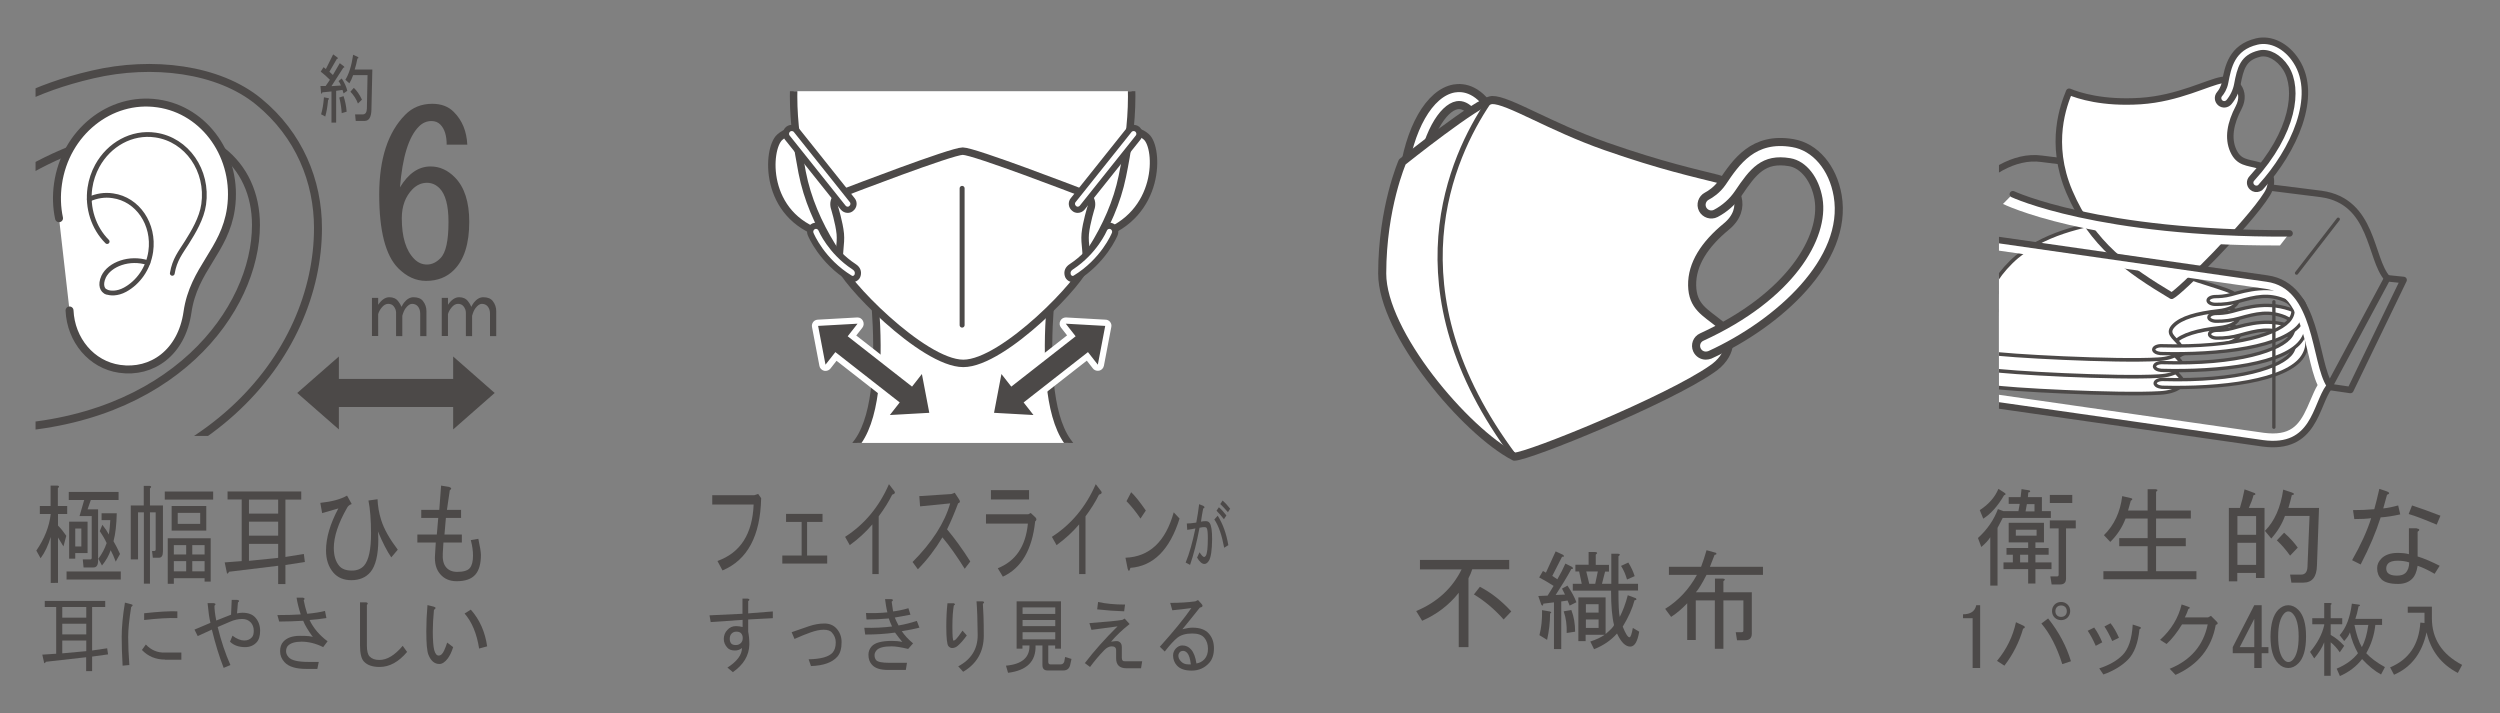 <?xml version="1.0" encoding="utf-8"?>
<!-- Generator: Adobe Illustrator 25.4.1, SVG Export Plug-In . SVG Version: 6.00 Build 0)  -->
<svg version="1.1" id="レイヤー_1" xmlns="http://www.w3.org/2000/svg" xmlns:xlink="http://www.w3.org/1999/xlink" x="0px"
	 y="0px" viewBox="0 0 192.7 54.96" style="enable-background:new 0 0 192.7 54.96;" xml:space="preserve">
<rect x="0" y="0" width="192.7" height="54.96" fill="#808080" stroke="none"/>
<style type="text/css">
	.st0{fill:#4C4948;}
	.st1{clip-path:url(#SVGID_00000074443116288574664360000005507157684973928078_);fill:none;stroke:#4C4948;stroke-width:0.613;}
	.st2{clip-path:url(#SVGID_00000074443116288574664360000005507157684973928078_);fill:#FFFFFF;}
	
		.st3{clip-path:url(#SVGID_00000074443116288574664360000005507157684973928078_);fill:none;stroke:#4C4948;stroke-width:0.613;stroke-linecap:round;stroke-linejoin:round;}
	
		.st4{clip-path:url(#SVGID_00000074443116288574664360000005507157684973928078_);fill:none;stroke:#4C4948;stroke-width:0.368;stroke-linecap:round;stroke-linejoin:round;}
	.st5{fill:#FFFFFF;}
	.st6{fill:none;stroke:#4C4948;stroke-width:0.623;stroke-linecap:round;stroke-linejoin:round;stroke-miterlimit:10;}
	.st7{fill:none;stroke:#4C4948;stroke-width:0.399;stroke-linecap:round;stroke-linejoin:round;}
	.st8{clip-path:url(#SVGID_00000034061346652761264050000003209319136247268503_);fill:#FFFFFF;}
	
		.st9{clip-path:url(#SVGID_00000034061346652761264050000003209319136247268503_);fill:none;stroke:#4C4948;stroke-width:0.574;stroke-linecap:round;stroke-linejoin:round;stroke-miterlimit:10;}
	
		.st10{clip-path:url(#SVGID_00000034061346652761264050000003209319136247268503_);fill:none;stroke:#4C4948;stroke-width:0.479;stroke-linecap:round;stroke-linejoin:round;stroke-miterlimit:10;}
	
		.st11{clip-path:url(#SVGID_00000034061346652761264050000003209319136247268503_);fill:none;stroke:#4C4948;stroke-width:0.383;stroke-linecap:round;stroke-linejoin:round;}
	.st12{clip-path:url(#SVGID_00000034061346652761264050000003209319136247268503_);fill:#4C4948;}
	
		.st13{clip-path:url(#SVGID_00000050638615607484114840000012497567326633393293_);fill:none;stroke:#4C4948;stroke-width:0.5;stroke-linecap:round;stroke-linejoin:round;}
	.st14{clip-path:url(#SVGID_00000050638615607484114840000012497567326633393293_);fill:#FFFFFF;}
	
		.st15{clip-path:url(#SVGID_00000050638615607484114840000012497567326633393293_);fill:none;stroke:#4C4948;stroke-width:0.28;stroke-linecap:round;stroke-linejoin:round;stroke-miterlimit:10;}
	
		.st16{clip-path:url(#SVGID_00000050638615607484114840000012497567326633393293_);fill:none;stroke:#4C4948;stroke-width:0.258;stroke-linecap:round;stroke-linejoin:round;stroke-miterlimit:10;}
	
		.st17{clip-path:url(#SVGID_00000050638615607484114840000012497567326633393293_);fill:none;stroke:#4C4948;stroke-width:0.5;stroke-linecap:round;stroke-linejoin:round;stroke-miterlimit:10;}
	
		.st18{clip-path:url(#SVGID_00000050638615607484114840000012497567326633393293_);fill:none;stroke:#4C4948;stroke-width:0.258;stroke-linecap:round;stroke-linejoin:round;}
	
		.st19{clip-path:url(#SVGID_00000050638615607484114840000012497567326633393293_);fill:none;stroke:#4C4948;stroke-width:0.242;stroke-linecap:round;stroke-linejoin:round;}
</style>
<polygon class="st0" points="38.13,30.29 34.93,27.48 34.93,29.21 26.12,29.21 26.12,27.48 22.91,30.29 26.12,33.1 26.12,31.37 
	34.93,31.37 34.93,33.1 "/>
<path class="st0" d="M33.95,9.61c-0.18-0.19-0.42-0.28-0.69-0.28c-0.37,0-0.69,0.14-0.97,0.42c-0.79,0.79-1.27,2.36-1.46,4.69
	c0.65-1.07,1.43-1.61,2.36-1.61c0.69,0,1.32,0.28,1.87,0.84c0.74,0.75,1.11,1.89,1.11,3.43c0,1.68-0.39,2.92-1.18,3.71
	c-0.55,0.56-1.27,0.84-2.15,0.84c-0.79,0-1.5-0.33-2.15-0.98c-0.97-0.98-1.46-2.87-1.46-5.67c0-2.75,0.67-4.81,2.01-6.16
	c0.55-0.56,1.25-0.84,2.08-0.84c0.69,0,1.25,0.21,1.66,0.63c0.65,0.65,0.99,1.49,1.04,2.52h-1.59C34.43,10.45,34.27,9.94,33.95,9.61
	 M31.8,14.58c-0.55,0.56-0.83,1.31-0.83,2.24c0,1.45,0.32,2.5,0.97,3.15c0.28,0.28,0.6,0.42,0.97,0.42c0.37,0,0.72-0.16,1.04-0.49
	c0.42-0.42,0.62-1.35,0.62-2.8c0-1.26-0.23-2.12-0.69-2.59c-0.28-0.28-0.6-0.42-0.97-0.42C32.49,14.09,32.12,14.26,31.8,14.58"/>
<path class="st0" d="M29.15,25.9h-0.48v-2.94h0.48v0.53c0.27-0.39,0.55-0.58,0.86-0.58c0.29,0,0.53,0.1,0.69,0.32
	c0.1,0.12,0.18,0.26,0.25,0.42c0.06-0.12,0.12-0.23,0.19-0.32c0.22-0.28,0.47-0.42,0.73-0.42c0.34,0,0.58,0.1,0.73,0.29
	c0.18,0.23,0.27,0.49,0.27,0.79v1.92h-0.48v-1.73c0-0.23-0.06-0.41-0.17-0.55c-0.11-0.14-0.27-0.21-0.46-0.21
	c-0.15,0-0.32,0.11-0.48,0.32c-0.1,0.12-0.19,0.32-0.27,0.6v1.57h-0.48v-1.81c0-0.17-0.06-0.34-0.19-0.5
	c-0.1-0.12-0.24-0.18-0.42-0.18s-0.35,0.1-0.5,0.29c-0.13,0.16-0.22,0.32-0.27,0.5V25.9z"/>
<path class="st0" d="M34.53,25.9h-0.48v-2.94h0.48v0.53c0.27-0.39,0.55-0.58,0.86-0.58c0.29,0,0.53,0.1,0.69,0.32
	c0.1,0.12,0.18,0.26,0.25,0.42c0.06-0.12,0.12-0.23,0.19-0.32c0.22-0.28,0.47-0.42,0.73-0.42c0.34,0,0.58,0.1,0.73,0.29
	c0.18,0.23,0.27,0.49,0.27,0.79v1.92h-0.48v-1.73c0-0.23-0.06-0.41-0.17-0.55c-0.11-0.14-0.27-0.21-0.46-0.21
	c-0.15,0-0.32,0.11-0.48,0.32c-0.1,0.12-0.19,0.32-0.27,0.6v1.57h-0.48v-1.81c0-0.17-0.06-0.34-0.19-0.5
	c-0.1-0.12-0.24-0.18-0.42-0.18s-0.35,0.1-0.5,0.29c-0.13,0.16-0.22,0.32-0.27,0.5V25.9z"/>
<path class="st0" d="M26.09,6.25l0.25-0.2c0.22,0.33,0.36,0.65,0.43,0.95l-0.29,0.2L26.4,6.93l-0.49,0.07v2.45h-0.36v-2.4
	l-0.71,0.07c-0.01,0.1-0.04,0.13-0.09,0.07L24.7,6.63h0.4l0.33-0.48c-0.23-0.23-0.46-0.44-0.71-0.63l0.22-0.34l0.18,0.14l0.56-1.13
	l0.34,0.25c0.04,0.08,0.02,0.11-0.05,0.09l-0.58,1l0.27,0.25l0.53-0.91l0.33,0.25c0.04,0.08,0.02,0.11-0.05,0.09l-0.92,1.43
	l0.73-0.05C26.23,6.47,26.18,6.35,26.09,6.25 M24.75,8.81c0.11-0.36,0.18-0.8,0.22-1.31l0.36,0.07c0.04,0.04,0.02,0.09-0.04,0.14
	c-0.05,0.51-0.12,0.94-0.22,1.27L24.75,8.81z M26.15,7.52l0.33-0.11c0.13,0.39,0.21,0.79,0.24,1.2l-0.38,0.11
	C26.31,8.29,26.25,7.89,26.15,7.52 M27.34,5.36h1.36l-0.07,3.08c-0.01,0.59-0.19,0.88-0.52,0.88h-0.69l-0.05-0.5h0.58
	c0.21,0,0.32-0.15,0.33-0.45l0.05-2.58h-1.11c-0.08,0.24-0.18,0.45-0.29,0.63l-0.31-0.27c0.28-0.45,0.48-1.09,0.6-1.93l0.38,0.18
	c0.05,0.06,0.03,0.1-0.05,0.11C27.49,4.81,27.43,5.09,27.34,5.36 M27.27,6.77c0.23,0.21,0.44,0.51,0.63,0.91l-0.31,0.3
	c-0.13-0.35-0.33-0.65-0.58-0.91L27.27,6.77z"/>
<g>
	<defs>
		<rect id="SVGID_1_" x="2.74" y="2.21" width="23.76" height="31.39"/>
	</defs>
	<clipPath id="SVGID_00000104664141827758088240000000333190820139775412_">
		<use xlink:href="#SVGID_1_"  style="overflow:visible;"/>
	</clipPath>
	
		<path style="clip-path:url(#SVGID_00000104664141827758088240000000333190820139775412_);fill:none;stroke:#4C4948;stroke-width:0.613;" d="
		M-2.38,38.7c18.27-0.28,26.89-11.36,26.89-21.12c0-3.62-1.45-7.19-4.56-9.74c-3.11-2.56-8.23-3.17-12.81-2.1
		c-4.58,1.06-7.6,2.79-9.77,4.78v6.03l2.18-1.65c2.93-2.28,6.33-3.68,9.32-4.45c1.06-0.27,2.09-0.41,3.08-0.41
		c1.98,0,3.78,0.55,5.15,1.6c1.7,1.31,2.63,3.33,2.63,5.7c0,6.51-6.38,15.26-19.96,15.7l-2.14,0.07V38.7z"/>
	<path style="clip-path:url(#SVGID_00000104664141827758088240000000333190820139775412_);fill:#FFFFFF;" d="M5.36,23.93
		c0.1,2.27,1.68,4.19,3.86,4.5c2.49,0.36,4.78-1.25,5.23-4.36c0.48-3.36,2.88-4.72,3.35-7.99c0.57-3.95-1.96-7.59-5.64-8.11
		c-3.68-0.53-7.13,2.25-7.69,6.2c-0.13,0.91-0.1,1.81,0.08,2.65"/>
	
		<path style="clip-path:url(#SVGID_00000104664141827758088240000000333190820139775412_);fill:none;stroke:#4C4948;stroke-width:0.613;stroke-linecap:round;stroke-linejoin:round;" d="
		M5.36,23.93c0.1,2.27,1.68,4.19,3.86,4.5c2.49,0.36,4.78-1.25,5.23-4.36c0.48-3.36,2.88-4.72,3.35-7.99
		c0.57-3.95-1.96-7.59-5.64-8.11c-3.68-0.53-7.13,2.25-7.69,6.2c-0.13,0.91-0.1,1.81,0.08,2.65"/>
	
		<path style="clip-path:url(#SVGID_00000104664141827758088240000000333190820139775412_);fill:none;stroke:#4C4948;stroke-width:0.368;stroke-linecap:round;stroke-linejoin:round;" d="
		M8.26,18.62c-1.05-1.05-1.55-2.6-1.33-4.13c0.09-0.62,0.29-1.2,0.57-1.71c0.9-1.64,2.65-2.64,4.49-2.37
		c2.42,0.35,4.08,2.74,3.71,5.34c-0.15,1.08-0.8,2.15-1.29,2.93c-0.49,0.78-0.95,1.32-1.13,2.39"/>
	
		<path style="clip-path:url(#SVGID_00000104664141827758088240000000333190820139775412_);fill:none;stroke:#4C4948;stroke-width:0.368;stroke-linecap:round;stroke-linejoin:round;" d="
		M6.88,15.35c0.56-0.25,1.18-0.36,1.82-0.26c1.92,0.27,3.22,2.2,2.92,4.3c-0.19,1.31-0.96,2.38-1.98,2.94
		c-0.61,0.33-1.15,0.29-1.44,0.17"/>
	
		<path style="clip-path:url(#SVGID_00000104664141827758088240000000333190820139775412_);fill:none;stroke:#4C4948;stroke-width:0.368;stroke-linecap:round;stroke-linejoin:round;" d="
		M11.4,20.25c-1.42-0.46-2.95,0.12-3.41,1.07C7.68,22,7.92,22.39,8.19,22.5"/>
</g>
<path class="st5" d="M108.71,14.47c-0.36-0.05-0.61-0.37-0.57-0.73c0.45-3.8,2.04-6.58,3.94-6.92c0.7-0.12,2.03-0.01,3.12,2.14
	c0.16,0.32,0.04,0.72-0.29,0.88c-0.32,0.17-0.72,0.04-0.88-0.29c-0.3-0.6-0.93-1.58-1.72-1.44c-1.08,0.19-2.45,2.28-2.86,5.78
	C109.4,14.25,109.08,14.51,108.71,14.47L108.71,14.47z"/>
<path class="st6" d="M108.71,14.47c-0.36-0.05-0.61-0.37-0.57-0.73c0.45-3.8,2.04-6.58,3.94-6.92c0.7-0.12,2.03-0.01,3.12,2.14
	c0.16,0.32,0.04,0.72-0.29,0.88c-0.32,0.17-0.72,0.04-0.88-0.29c-0.3-0.6-0.93-1.58-1.72-1.44c-1.08,0.19-2.45,2.28-2.86,5.78
	C109.4,14.25,109.08,14.51,108.71,14.47L108.71,14.47z"/>
<path class="st5" d="M130.43,22c-0.03-1.64,0.96-3.16,2.64-4.54c1.68-1.38,0.85-3.29-0.68-3.68c-1.65-0.42-4.3-0.99-8.61-2.5
	c-4.32-1.51-7.54-3.6-8.77-3.57c-1.02,0.05-6.92,4.77-6.92,4.77s-1.54,3.5-1.55,8.6c0,4.57,6.41,12.16,10.19,14.12
	c1.14-0.03,11.8-4.37,15.22-6.75c1.46-0.97,1.78-2.53,0.63-3.45C131.42,24.06,130.46,23.64,130.43,22"/>
<path class="st6" d="M130.43,22c-0.03-1.64,0.96-3.16,2.64-4.54c1.68-1.38,0.85-3.29-0.68-3.68c-1.65-0.42-4.3-0.99-8.61-2.5
	c-4.32-1.51-7.54-3.6-8.77-3.57c-1.02,0.05-6.92,4.77-6.92,4.77s-1.54,3.5-1.55,8.6c0,4.57,6.41,12.16,10.19,14.12
	c1.14-0.03,11.8-4.37,15.22-6.75c1.46-0.97,1.78-2.53,0.63-3.45C131.42,24.06,130.46,23.64,130.43,22z"/>
<path class="st7" d="M116.73,35.19c-9.68-12.92-4.75-23.21-2.04-27.26"/>
<path class="st5" d="M131.48,27.41c-0.28,0-0.55-0.16-0.68-0.44c-0.17-0.38-0.01-0.82,0.37-0.99c6.88-3.15,9.49-7.73,9-10.65
	c-0.26-1.51-1.15-2.65-2.23-2.83c-2-0.34-2.8,0.69-3.95,2.4c-0.43,0.64-1.05,1.19-1.74,1.55c-0.37,0.19-0.82,0.04-1.01-0.32
	c-0.19-0.37-0.04-0.82,0.32-1.01c0.27-0.14,0.79-0.47,1.19-1.05c1.07-1.59,2.39-3.56,5.44-3.04c1.73,0.29,3.09,1.89,3.46,4.06
	c0.83,4.95-4.52,9.82-9.85,12.26C131.69,27.39,131.59,27.41,131.48,27.41"/>
<path class="st6" d="M131.48,27.41c-0.28,0-0.55-0.16-0.68-0.44c-0.17-0.38-0.01-0.82,0.37-0.99c6.88-3.15,9.49-7.73,9-10.65
	c-0.26-1.51-1.15-2.65-2.23-2.83c-2-0.34-2.8,0.69-3.95,2.4c-0.43,0.64-1.05,1.19-1.74,1.55c-0.37,0.19-0.82,0.04-1.01-0.32
	c-0.19-0.37-0.04-0.82,0.32-1.01c0.27-0.14,0.79-0.47,1.19-1.05c1.07-1.59,2.39-3.56,5.44-3.04c1.73,0.29,3.09,1.89,3.46,4.06
	c0.83,4.95-4.52,9.82-9.85,12.26C131.69,27.39,131.59,27.41,131.48,27.41z"/>
<g>
	<defs>
		<rect id="SVGID_00000021083936178714932020000004399143228542903466_" x="56.82" y="7.03" width="34.46" height="27.11"/>
	</defs>
	<clipPath id="SVGID_00000002358016831894092110000015739288814676157332_">
		<use xlink:href="#SVGID_00000021083936178714932020000004399143228542903466_"  style="overflow:visible;"/>
	</clipPath>
	<path style="clip-path:url(#SVGID_00000002358016831894092110000015739288814676157332_);fill:#FFFFFF;" d="M66.56,16.54
		c0,0,2.58,13.21-0.41,17.47c-2.47,3.51-7.11,3.34-12.85,10.88c-0.79,1.03-4.29,6.16-5.81,13.73h53.43
		c-1.52-7.57-5.03-12.69-5.81-13.73c-5.73-7.54-10.38-7.37-12.84-10.88c-3-4.26-0.41-17.47-0.41-17.47H66.56z"/>
	
		<path style="clip-path:url(#SVGID_00000002358016831894092110000015739288814676157332_);fill:none;stroke:#4C4948;stroke-width:0.574;stroke-linecap:round;stroke-linejoin:round;stroke-miterlimit:10;" d="
		M66.56,16.54c0,0,2.58,13.21-0.41,17.47c-2.47,3.51-7.11,3.34-12.85,10.88c-0.79,1.03-4.29,6.16-5.81,13.73h53.43
		c-1.52-7.57-5.03-12.69-5.81-13.73c-5.73-7.54-10.38-7.37-12.84-10.88c-3-4.26-0.41-17.47-0.41-17.47H66.56z"/>
	<path style="clip-path:url(#SVGID_00000002358016831894092110000015739288814676157332_);fill:#FFFFFF;" d="M61.67,10.56
		c0,0-0.57-0.86-1.57,0.02c-0.99,0.88-1.31,6.05,3.37,7.48C68.15,19.48,61.67,10.56,61.67,10.56"/>
	
		<path style="clip-path:url(#SVGID_00000002358016831894092110000015739288814676157332_);fill:none;stroke:#4C4948;stroke-width:0.574;stroke-linecap:round;stroke-linejoin:round;stroke-miterlimit:10;" d="
		M61.67,10.56c0,0-0.57-0.86-1.57,0.02c-0.99,0.88-1.31,6.05,3.37,7.48C68.15,19.48,61.67,10.56,61.67,10.56z"/>
	<path style="clip-path:url(#SVGID_00000002358016831894092110000015739288814676157332_);fill:#FFFFFF;" d="M86.79,10.57
		c0,0,0.6-0.87,1.57-0.02s1.15,6.02-3.57,7.57C80.07,19.67,86.79,10.57,86.79,10.57"/>
	
		<path style="clip-path:url(#SVGID_00000002358016831894092110000015739288814676157332_);fill:none;stroke:#4C4948;stroke-width:0.574;stroke-linecap:round;stroke-linejoin:round;stroke-miterlimit:10;" d="
		M86.79,10.57c0,0,0.6-0.87,1.57-0.02s1.15,6.02-3.57,7.57C80.07,19.67,86.79,10.57,86.79,10.57z"/>
	<path style="clip-path:url(#SVGID_00000002358016831894092110000015739288814676157332_);fill:#FFFFFF;" d="M87.23,7.44
		c0,2.15-0.32,4.21-0.72,6.15c-1.63,7.96-10.27,14.2-12.31,14.2s-10.8-6.39-12.37-14.5c-0.36-1.85-0.66-3.81-0.66-5.85
		c0-10.97,4.74-17.32,13.03-17.32S87.23-3.53,87.23,7.44"/>
	
		<path style="clip-path:url(#SVGID_00000002358016831894092110000015739288814676157332_);fill:none;stroke:#4C4948;stroke-width:0.574;stroke-linecap:round;stroke-linejoin:round;stroke-miterlimit:10;" d="
		M87.23,7.44c0,2.15-0.32,4.21-0.72,6.15c-1.63,7.96-10.27,14.2-12.31,14.2s-10.8-6.39-12.37-14.5c-0.36-1.85-0.66-3.81-0.66-5.85
		c0-10.97,4.74-17.32,13.03-17.32S87.23-3.53,87.23,7.44z"/>
	<path style="clip-path:url(#SVGID_00000002358016831894092110000015739288814676157332_);fill:#FFFFFF;" d="M83.72,20.35
		c0.1-0.73-0.14-1.55-0.07-2.32c0.08-0.86,0.46-2.07,0.46-2.07c0.14-0.62-0.3-1.04-0.96-1.2c0,0-8.07-3.11-8.94-3.11
		s-8.94,3.11-8.94,3.11c-0.66,0.16-1.1,0.58-0.96,1.2c0,0,0.38,1.22,0.46,2.07c0.07,0.77-0.16,1.6-0.07,2.32
		c0.16,1.17,6.42,7.66,9.55,7.66S83.56,21.52,83.72,20.35"/>
	
		<path style="clip-path:url(#SVGID_00000002358016831894092110000015739288814676157332_);fill:none;stroke:#4C4948;stroke-width:0.574;stroke-linecap:round;stroke-linejoin:round;stroke-miterlimit:10;" d="
		M83.72,20.35c0.1-0.73-0.14-1.55-0.07-2.32c0.08-0.86,0.46-2.07,0.46-2.07c0.14-0.62-0.3-1.04-0.96-1.2c0,0-8.07-3.11-8.94-3.11
		s-8.94,3.11-8.94,3.11c-0.66,0.16-1.1,0.58-0.96,1.2c0,0,0.38,1.22,0.46,2.07c0.07,0.77-0.16,1.6-0.07,2.32
		c0.16,1.17,6.42,7.66,9.55,7.66S83.56,21.52,83.72,20.35z"/>
	<path style="clip-path:url(#SVGID_00000002358016831894092110000015739288814676157332_);fill:#FFFFFF;" d="M82.88,21.45
		c2.17-1.32,3.01-3.31,3.05-3.42c0.09-0.23-0.02-0.49-0.24-0.59c-0.23-0.1-0.49,0.01-0.59,0.24c-0.01,0.02-0.72,1.7-2.52,2.88
		c-0.26,0.17-0.34,0.39-0.28,0.63C82.33,21.38,82.6,21.62,82.88,21.45"/>
	
		<path style="clip-path:url(#SVGID_00000002358016831894092110000015739288814676157332_);fill:none;stroke:#4C4948;stroke-width:0.479;stroke-linecap:round;stroke-linejoin:round;stroke-miterlimit:10;" d="
		M82.88,21.45c2.17-1.32,3.01-3.31,3.05-3.42c0.09-0.23-0.02-0.49-0.24-0.59c-0.23-0.1-0.49,0.01-0.59,0.24
		c-0.01,0.02-0.72,1.7-2.52,2.88c-0.26,0.17-0.34,0.39-0.28,0.63C82.33,21.38,82.6,21.62,82.88,21.45z"/>
	<path style="clip-path:url(#SVGID_00000002358016831894092110000015739288814676157332_);fill:#FFFFFF;" d="M83.07,16.17
		c0.13,0,0.26-0.06,0.35-0.17l4.31-5.4c0.16-0.2,0.12-0.48-0.07-0.64c-0.19-0.15-0.48-0.12-0.63,0.07l-4.31,5.4
		c-0.16,0.19-0.12,0.48,0.07,0.63C82.87,16.14,82.97,16.17,83.07,16.17"/>
	
		<path style="clip-path:url(#SVGID_00000002358016831894092110000015739288814676157332_);fill:none;stroke:#4C4948;stroke-width:0.479;stroke-linecap:round;stroke-linejoin:round;stroke-miterlimit:10;" d="
		M83.07,16.17c0.13,0,0.26-0.06,0.35-0.17l4.31-5.4c0.16-0.2,0.12-0.48-0.07-0.64c-0.19-0.15-0.48-0.12-0.63,0.07l-4.31,5.4
		c-0.16,0.19-0.12,0.48,0.07,0.63C82.87,16.14,82.97,16.17,83.07,16.17z"/>
	<path style="clip-path:url(#SVGID_00000002358016831894092110000015739288814676157332_);fill:#FFFFFF;" d="M65.53,21.45
		c-2.17-1.32-3.01-3.31-3.05-3.42c-0.09-0.23,0.02-0.49,0.24-0.59c0.23-0.1,0.49,0.01,0.59,0.24c0.01,0.02,0.72,1.7,2.52,2.88
		c0.26,0.17,0.34,0.39,0.28,0.63C66.08,21.38,65.81,21.62,65.53,21.45"/>
	
		<path style="clip-path:url(#SVGID_00000002358016831894092110000015739288814676157332_);fill:none;stroke:#4C4948;stroke-width:0.479;stroke-linecap:round;stroke-linejoin:round;stroke-miterlimit:10;" d="
		M65.53,21.45c-2.17-1.32-3.01-3.31-3.05-3.42c-0.09-0.23,0.02-0.49,0.24-0.59c0.23-0.1,0.49,0.01,0.59,0.24
		c0.01,0.02,0.72,1.7,2.52,2.88c0.26,0.17,0.34,0.39,0.28,0.63C66.08,21.38,65.81,21.62,65.53,21.45z"/>
	<path style="clip-path:url(#SVGID_00000002358016831894092110000015739288814676157332_);fill:#FFFFFF;" d="M65.34,16.17
		c-0.13,0-0.26-0.06-0.35-0.17l-4.31-5.4c-0.16-0.2-0.12-0.48,0.07-0.64c0.19-0.15,0.48-0.12,0.63,0.07l4.31,5.4
		c0.16,0.19,0.12,0.48-0.07,0.63C65.54,16.14,65.44,16.17,65.34,16.17"/>
	
		<path style="clip-path:url(#SVGID_00000002358016831894092110000015739288814676157332_);fill:none;stroke:#4C4948;stroke-width:0.479;stroke-linecap:round;stroke-linejoin:round;stroke-miterlimit:10;" d="
		M65.34,16.17c-0.13,0-0.26-0.06-0.35-0.17l-4.31-5.4c-0.16-0.2-0.12-0.48,0.07-0.64c0.19-0.15,0.48-0.12,0.63,0.07l4.31,5.4
		c0.16,0.19,0.12,0.48-0.07,0.63C65.54,16.14,65.44,16.17,65.34,16.17z"/>
	
		<line style="clip-path:url(#SVGID_00000002358016831894092110000015739288814676157332_);fill:none;stroke:#4C4948;stroke-width:0.383;stroke-linecap:round;stroke-linejoin:round;" x1="74.16" y1="14.52" x2="74.16" y2="25.06"/>
	<path style="clip-path:url(#SVGID_00000002358016831894092110000015739288814676157332_);fill:#4C4948;" d="M68.59,32.23
		c-0.09,0-0.17-0.05-0.21-0.13c-0.04-0.08-0.03-0.18,0.02-0.26l0.61-0.79l-4.58-3.58l-0.61,0.79c-0.05,0.06-0.12,0.09-0.19,0.09
		c-0.02,0-0.04,0-0.06-0.01c-0.09-0.02-0.16-0.1-0.18-0.19l-0.57-2.99c-0.01-0.07,0-0.14,0.05-0.19c0.04-0.05,0.11-0.09,0.18-0.09
		l3.05-0.17c0.09,0,0.17,0.05,0.21,0.13c0.04,0.08,0.03,0.18-0.02,0.26l-0.61,0.79l4.59,3.58l0.61-0.79
		c0.05-0.06,0.12-0.09,0.19-0.09c0.02,0,0.04,0,0.06,0.01c0.09,0.02,0.16,0.1,0.18,0.19l0.57,2.99c0.01,0.07,0,0.14-0.05,0.19
		c-0.04,0.05-0.11,0.09-0.18,0.09L68.59,32.23z"/>
	<path style="clip-path:url(#SVGID_00000002358016831894092110000015739288814676157332_);fill:#FFFFFF;" d="M66.1,24.95l-0.76,0.97
		l4.96,3.88l0.76-0.97l0.57,2.99l-3.04,0.17l0.76-0.97l-4.96-3.88l-0.76,0.97l-0.57-2.99L66.1,24.95 M66.1,24.47
		c-0.01,0-0.02,0-0.03,0l-3.04,0.17c-0.14,0.01-0.27,0.07-0.35,0.18c-0.08,0.11-0.12,0.25-0.09,0.39l0.57,2.99
		c0.03,0.18,0.17,0.33,0.36,0.38c0.04,0.01,0.08,0.01,0.11,0.01c0.15,0,0.29-0.07,0.38-0.18l0.47-0.6l4.21,3.29l-0.47,0.6
		c-0.12,0.15-0.13,0.35-0.05,0.52c0.08,0.16,0.25,0.26,0.42,0.26c0.01,0,0.02,0,0.03,0l3.04-0.17c0.14-0.01,0.27-0.07,0.35-0.18
		c0.08-0.11,0.12-0.25,0.09-0.38l-0.57-2.99c-0.03-0.18-0.17-0.33-0.36-0.38c-0.04-0.01-0.08-0.01-0.11-0.01
		c-0.15,0-0.29,0.07-0.38,0.18l-0.47,0.6l-4.21-3.29l0.47-0.6c0.12-0.15,0.13-0.35,0.05-0.52C66.44,24.57,66.28,24.47,66.1,24.47
		 M66.1,25.43L66.1,25.43L66.1,25.43z"/>
	<path style="clip-path:url(#SVGID_00000002358016831894092110000015739288814676157332_);fill:#4C4948;" d="M76.6,32.06
		c-0.07,0-0.13-0.04-0.18-0.09c-0.04-0.05-0.06-0.12-0.05-0.19l0.57-2.99c0.02-0.09,0.09-0.17,0.18-0.19
		c0.02-0.01,0.04-0.01,0.06-0.01c0.07,0,0.14,0.03,0.19,0.09l0.61,0.79l4.58-3.58l-0.61-0.79c-0.06-0.07-0.07-0.18-0.02-0.26
		c0.04-0.08,0.12-0.13,0.21-0.13l3.05,0.17c0.07,0,0.13,0.04,0.17,0.09c0.04,0.05,0.06,0.12,0.05,0.19l-0.57,2.99
		c-0.02,0.09-0.09,0.17-0.18,0.19c-0.02,0.01-0.04,0.01-0.06,0.01c-0.07,0-0.14-0.03-0.19-0.09l-0.61-0.78l-4.58,3.58l0.61,0.79
		c0.06,0.07,0.07,0.17,0.02,0.26c-0.04,0.08-0.12,0.13-0.21,0.13C79.65,32.23,76.6,32.06,76.6,32.06"/>
	<path style="clip-path:url(#SVGID_00000002358016831894092110000015739288814676157332_);fill:#FFFFFF;" d="M82.15,24.95l3.04,0.17
		l-0.57,2.99l-0.76-0.97l-4.96,3.88l0.76,0.97l-3.04-0.17l0.57-2.99l0.76,0.97l4.96-3.88L82.15,24.95 M82.15,24.47
		c-0.18,0-0.34,0.1-0.42,0.26c-0.09,0.17-0.07,0.37,0.05,0.52l0.47,0.6l-4.21,3.29l-0.47-0.6c-0.09-0.12-0.23-0.18-0.38-0.18
		c-0.04,0-0.07,0-0.11,0.01c-0.18,0.04-0.32,0.19-0.36,0.38l-0.57,2.99c-0.03,0.14,0.01,0.28,0.09,0.38
		c0.09,0.11,0.21,0.18,0.35,0.18l3.04,0.17c0.01,0,0.02,0,0.03,0c0.18,0,0.34-0.1,0.42-0.26c0.09-0.17,0.07-0.37-0.05-0.52
		l-0.47-0.6l4.21-3.29l0.47,0.6c0.09,0.12,0.23,0.18,0.38,0.18c0.04,0,0.08,0,0.11-0.01c0.18-0.04,0.32-0.19,0.36-0.38l0.57-2.99
		c0.03-0.14-0.01-0.28-0.09-0.38c-0.09-0.11-0.21-0.18-0.35-0.18l-3.04-0.17C82.17,24.47,82.16,24.47,82.15,24.47"/>
</g>
<path class="st0" d="M8.11,46.32v0.47H7.1v3.35l1.16-0.17l0.07,0.47L7.1,50.61v1.12H6.64v-1.07l-3.1,0.35
	c-0.08,0.12-0.12,0.14-0.14,0.07l-0.14-0.62l1.07-0.07v-3.6H3.45v-0.47H8.11z M6.64,46.79H4.8v0.82h1.85V46.79z M6.64,48.08H4.8
	v0.82h1.85V48.08z M4.8,49.37v0.99l1.85-0.17v-0.82H4.8z"/>
<path class="st0" d="M9.45,51.31c-0.05-0.86-0.07-1.6-0.07-2.21c0-0.74,0.08-1.63,0.25-2.65l0.46,0.12
	c0.17,0.03,0.17,0.11,0.02,0.22c-0.15,0.96-0.23,1.73-0.23,2.31c0,0.64,0.03,1.36,0.09,2.16L9.45,51.31z M12.72,50.84
	c-0.72,0-1.31-0.25-1.78-0.74l0.3-0.42c0.41,0.43,0.9,0.64,1.48,0.62h1.26v0.55H12.72z M13.67,47.64c-0.65-0.02-1.51,0.03-2.56,0.15
	v-0.52c1.09-0.12,1.95-0.17,2.56-0.15V47.64z"/>
<path class="st0" d="M16,46.49h0.48c0.15,0.03,0.17,0.1,0.05,0.2c0,0.27,0.04,0.65,0.14,1.14l1.14-0.45l0.05-1.14h0.43
	c0.17,0.03,0.18,0.1,0.05,0.2l-0.07,0.84c0.14-0.03,0.27-0.05,0.41-0.05c0.44,0,0.78,0.12,1,0.37c0.24,0.27,0.37,0.6,0.37,1.02
	c0,0.4-0.09,0.7-0.27,0.89c-0.23,0.25-0.53,0.37-0.89,0.37c-0.49,0-0.88-0.14-1.16-0.42L17.92,49c0.33,0.25,0.64,0.37,0.91,0.37
	c0.24,0,0.44-0.08,0.59-0.25c0.09-0.1,0.14-0.26,0.14-0.5c0-0.26-0.08-0.48-0.23-0.64c-0.17-0.18-0.39-0.27-0.66-0.27
	c-0.3,0-0.61,0.07-0.91,0.2l-0.98,0.42c0.26,1.07,0.59,2.05,0.98,2.93l-0.52,0.22c-0.35-0.89-0.65-1.88-0.91-2.95l-1.09,0.5
	l-0.25-0.5l1.23-0.52C16.13,47.64,16.06,47.14,16,46.49"/>
<path class="st0" d="M21.52,47.91l-0.14-0.5c0.74,0,1.35-0.02,1.8-0.05c-0.15-0.46-0.26-0.89-0.32-1.29h0.5
	c0.14,0.03,0.15,0.1,0.05,0.2c0.06,0.32,0.15,0.66,0.27,1.04c0.53-0.05,0.99-0.12,1.37-0.22l0.11,0.55
	c-0.44,0.07-0.88,0.12-1.3,0.15c0.3,0.63,0.77,1.18,1.39,1.64l-0.34,0.45c-0.56-0.28-1.12-0.42-1.67-0.42
	c-0.5,0-0.85,0.11-1.05,0.32c-0.09,0.1-0.14,0.24-0.14,0.42c0,0.17,0.07,0.32,0.21,0.47c0.21,0.23,0.71,0.35,1.51,0.35h0.8
	l-0.11,0.54H23.6c-0.79,0-1.35-0.17-1.67-0.52c-0.23-0.25-0.34-0.53-0.34-0.84c0-0.31,0.08-0.56,0.25-0.74
	c0.27-0.3,0.7-0.45,1.28-0.45s0.91,0.03,1,0.1c-0.36-0.5-0.62-0.92-0.75-1.26C22.75,47.88,22.13,47.91,21.52,47.91"/>
<path class="st0" d="M29.26,51.41c-0.55,0-0.95-0.14-1.21-0.42c-0.2-0.21-0.3-0.63-0.3-1.24v-3.32h0.48c0.14,0.03,0.15,0.1,0.05,0.2
	v3.13c0,0.41,0.07,0.7,0.21,0.84c0.17,0.18,0.42,0.27,0.75,0.27c0.59,0,1.19-0.36,1.8-1.09l0.34,0.47
	C30.73,51.02,30.02,51.41,29.26,51.41"/>
<path class="st0" d="M34.51,50.76c-0.21,0.28-0.43,0.42-0.64,0.42c-0.38,0-0.66-0.24-0.85-0.72c-0.11-0.28-0.16-0.89-0.16-1.81
	c0-0.66,0.03-1.33,0.09-2.01l0.48,0.12c0.18,0.05,0.19,0.13,0.02,0.25c-0.06,0.61-0.09,1.17-0.09,1.66c0,0.68,0.04,1.16,0.11,1.44
	c0.08,0.28,0.19,0.42,0.34,0.42c0.17,0,0.31-0.13,0.43-0.4c0.08-0.17,0.15-0.36,0.23-0.6l0.46,0.35
	C34.81,50.27,34.66,50.56,34.51,50.76 M37.55,49.82l-0.62,0.17c-0.18-1.16-0.56-2.06-1.12-2.7l0.48-0.3
	C36.98,47.77,37.39,48.71,37.55,49.82"/>
<path class="st0" d="M3.91,39.62H3.07V39h0.83v-1.57h0.53c0.15,0.02,0.16,0.09,0.03,0.2V39h0.72v0.62H4.47v0.89
	c0.22,0.22,0.43,0.48,0.64,0.79l-0.22,0.82c-0.15-0.26-0.29-0.49-0.42-0.69v3.5H3.91v-3.54c-0.19,0.63-0.44,1.18-0.78,1.64
	L2.8,42.44C3.43,41.52,3.8,40.59,3.91,39.62 M9.31,44.67H5.13v-0.62h4.18V44.67z M5.3,37.92h3.84v0.62H7l-0.25,0.72h0.81v3.96
	c0,0.35-0.12,0.52-0.36,0.52H6.44l-0.06-0.62h0.58c0.07,0,0.11-0.04,0.11-0.13v-3.21H6.13l0.36-1.24H5.3V37.92z M5.8,43.06H5.33
	v-2.85h1.42v2.42H5.8V43.06z M6.27,40.74H5.8v1.38h0.47V40.74z M8.53,42.41c-0.13,0.39-0.35,0.79-0.67,1.18l-0.28-0.52
	c0.28-0.37,0.49-0.77,0.64-1.21c-0.15-0.33-0.33-0.63-0.53-0.92l0.2-0.49c0.22,0.28,0.39,0.54,0.5,0.75
	c0.06-0.37,0.09-0.74,0.11-1.11H7.83v-0.53H9c-0.02,0.87-0.1,1.59-0.25,2.16c0.17,0.28,0.33,0.61,0.5,0.98l-0.33,0.59
	C8.79,42.94,8.66,42.65,8.53,42.41"/>
<path class="st0" d="M11.56,39.49v5.5h-0.47v-5.5h-0.45v3.63h-0.56v-4.16h1v-1.51h0.45c0.15,0.02,0.16,0.09,0.03,0.2v1.31h1v3.54
	c0,0.33-0.1,0.49-0.31,0.49h-0.47l-0.06-0.52h0.17c0.07,0,0.11-0.04,0.11-0.13v-2.85H11.56z M12.7,37.89h3.73v0.62H12.7V37.89z
	 M12.93,41.49h3.31v3.34h-0.47v-0.26H13.4v0.43h-0.47V41.49z M13.23,39h2.67v1.9h-2.67V39z M13.4,42.74h0.95v-0.72H13.4V42.74z
	 M13.4,44.04h0.95v-0.79H13.4V44.04z M13.7,40.38h1.73v-0.85H13.7V40.38z M14.82,42.74h0.95v-0.72h-0.95V42.74z M14.82,44.04h0.95
	v-0.79h-0.95V44.04z"/>
<path class="st0" d="M23.22,37.89v0.62H22v4.42l1.42-0.23l0.08,0.62L22,43.55v1.47h-0.56v-1.41l-3.78,0.46
	c-0.09,0.15-0.15,0.19-0.17,0.1l-0.17-0.82l1.31-0.1v-4.75h-1.09v-0.62H23.22z M21.44,38.51h-2.25v1.08h2.25V38.51z M21.44,40.21
	h-2.25v1.08h2.25V40.21z M19.19,41.92v1.31L21.44,43v-1.08H19.19z"/>
<path class="st0" d="M26.76,39.13c-0.69,1.2-1.03,2.24-1.03,3.11c0,0.59,0.14,1.05,0.42,1.38c0.2,0.24,0.53,0.36,0.97,0.36
	c0.41,0,0.72-0.13,0.95-0.39c0.35-0.41,0.53-1.23,0.53-2.46c0-1.05-0.07-1.9-0.2-2.55l0.7-0.1c0.02,0.52,0.11,1.06,0.28,1.6
	c0.22,0.7,0.65,1.46,1.28,2.29l-0.5,0.59c-0.32-0.46-0.66-1.12-1.03-2c0.02,0.2,0.03,0.4,0.03,0.62c0,1.2-0.21,2.04-0.61,2.52
	c-0.35,0.41-0.84,0.62-1.47,0.62c-0.59,0-1.06-0.2-1.39-0.59c-0.37-0.44-0.56-1-0.56-1.7c0-0.98,0.32-2.06,0.95-3.24
	c-0.43,0.13-0.84,0.25-1.25,0.36l-0.14-0.79c0.87-0.09,1.56-0.27,2.06-0.56l0.36,0.65C26.94,38.91,26.83,39,26.76,39.13"/>
<path class="st0" d="M34.38,43.72c0.2,0.24,0.49,0.36,0.86,0.36c0.48,0,0.81-0.1,0.97-0.29c0.17-0.2,0.25-0.52,0.25-0.98
	c0-0.33-0.05-0.72-0.17-1.18l0.58-0.1c0.13,0.61,0.2,1.03,0.2,1.24c0,0.68-0.14,1.18-0.42,1.51c-0.3,0.35-0.78,0.52-1.45,0.52
	c-0.54,0-0.96-0.18-1.28-0.56c-0.3-0.35-0.43-0.83-0.39-1.44l0.06-0.98h-1.42V41.2h1.5l0.11-1.28h-1.31V39.3h1.39l0.14-1.87
	l0.61,0.1c0.2,0.07,0.22,0.15,0.06,0.26l-0.22,1.51h1.09v0.62h-1.17l-0.11,1.28h1.34v0.62h-1.42l-0.05,0.82
	C34.1,43.12,34.18,43.48,34.38,43.72"/>
<path class="st0" d="M154.36,39.94l-0.39,0.75v4.45h-0.56v-3.73c-0.15,0.24-0.38,0.49-0.69,0.75l-0.26-0.69
	c0.72-0.65,1.23-1.4,1.54-2.23l0.43,0.16h1.15l0.1-0.56h-0.85v-0.52h0.92l0.07-0.62l0.62,0.1c0.09,0.09,0.05,0.14-0.1,0.16
	l-0.03,0.36h1.08v1.08h0.69v0.52H154.36z M152.6,39.32c0.68-0.44,1.16-0.98,1.44-1.64l0.46,0.3c0.13,0.09,0.12,0.15-0.03,0.2
	c-0.48,0.83-1.02,1.43-1.6,1.8L152.6,39.32z M154.43,43.87v-0.52h0.72v-0.59h-0.49v-0.52h1.67v-0.43h-0.75h-0.75V40.3h2.72v1.51
	h-0.66v0.43h1.02v0.52h-1.02v0.59h1.24v0.52h-1.24v1.11h-0.56v-1.11H154.43z M156.98,40.83h-1.6v0.46h1.6V40.83z M156.33,42.76
	h-0.62v0.59h0.62V42.76z M156.23,38.86l-0.1,0.56h0.69v-0.56H156.23z M159.73,38.77H158v-0.62h1.73V38.77z M158.55,44.43
	c0.09,0,0.13-0.04,0.13-0.13v-3.57H158v-0.62h2v0.62h-0.75v3.86c0,0.31-0.15,0.46-0.46,0.46h-0.65l-0.1-0.62H158.55z"/>
<path class="st0" d="M164.03,39.35h1.51v-1.64h0.62c0.17,0.02,0.18,0.09,0.03,0.2v1.44h2.68v0.62h-2.68v1.51h2.29v0.62h-2.29v1.93
	h3.11v0.62h-7.17v-0.62h3.41V42.1h-2.19v-0.62h2.19v-1.51h-1.7c-0.26,0.68-0.65,1.28-1.18,1.8l-0.49-0.52
	c0.78-0.76,1.26-1.77,1.41-3.01l0.69,0.16c0.13,0.04,0.12,0.11-0.03,0.2C164.21,38.71,164.14,38.96,164.03,39.35"/>
<path class="st0" d="M172.65,39.16c0.13-0.41,0.25-0.89,0.36-1.44l0.79,0.29c0.09,0.09,0.05,0.14-0.1,0.16
	c-0.07,0.28-0.19,0.61-0.36,0.98h1.21v5.4h-0.66v-0.39h-1.44v0.65h-0.65v-5.66H172.65z M173.9,39.78h-1.44v1.44h1.44V39.78z
	 M173.9,41.84h-1.44v1.7h1.44V41.84z M176.12,39.78c-0.22,0.61-0.57,1.19-1.05,1.73l-0.49-0.59c0.74-0.74,1.21-1.8,1.41-3.18
	l0.69,0.23c0.2,0.09,0.19,0.15-0.03,0.2c-0.07,0.3-0.15,0.63-0.26,0.98h2.36l-0.16,4.45c-0.02,0.87-0.37,1.31-1.05,1.31h-0.92
	l-0.1-0.62h0.85c0.31,0,0.47-0.2,0.49-0.59l0.16-3.93H176.12z M176.52,42.83c-0.31-0.44-0.65-0.83-1.02-1.18l0.56-0.59
	c0.44,0.39,0.78,0.77,1.05,1.15L176.52,42.83z"/>
<path class="st0" d="M181.47,40.01l-0.1-0.69c0.55,0,1.09-0.02,1.64-0.07c0.11-0.39,0.24-0.92,0.39-1.57l0.59,0.2
	c0.22,0.09,0.22,0.18,0,0.26l-0.29,1.05c0.37-0.04,0.75-0.12,1.15-0.23l0.16,0.69c-0.61,0.13-1.11,0.21-1.51,0.23
	c-0.35,1.11-0.86,2.32-1.54,3.63l-0.66-0.33c0.68-1.2,1.17-2.28,1.47-3.24C182.43,39.99,181.99,40.01,181.47,40.01 M186.28,40.73
	c0.24,0.04,0.26,0.13,0.07,0.26v1.9c0.54,0.17,1.11,0.42,1.7,0.72l-0.39,0.62c-0.48-0.28-0.92-0.49-1.31-0.62
	c-0.07,0.46-0.21,0.8-0.43,1.01c-0.26,0.26-0.62,0.39-1.08,0.39c-0.61,0-1.04-0.12-1.28-0.36c-0.22-0.22-0.33-0.5-0.33-0.85
	c0-0.28,0.11-0.53,0.33-0.75c0.28-0.28,0.7-0.43,1.24-0.43c0.37,0,0.67,0.03,0.88,0.1v-2H186.28z M184.81,43.22
	c-0.35,0-0.59,0.07-0.72,0.2c-0.11,0.11-0.16,0.24-0.16,0.39c0,0.15,0.04,0.27,0.13,0.36c0.13,0.13,0.36,0.2,0.69,0.2
	c0.31,0,0.52-0.07,0.66-0.2c0.2-0.2,0.29-0.47,0.29-0.82C185.43,43.26,185.14,43.22,184.81,43.22 M185.92,38.96
	c0.61,0.2,1.34,0.46,2.19,0.79l-0.29,0.69c-0.92-0.39-1.64-0.67-2.16-0.82L185.92,38.96z"/>
<path class="st0" d="M152.05,51.49v-1.93v-1.91h-0.74v-0.3c0.58,0,0.92-0.23,1.02-0.7h0.3v4.84H152.05z"/>
<path class="st0" d="M155.99,48.24c0.13,0.08,0.11,0.16-0.05,0.22c-0.3,1.04-0.78,1.99-1.44,2.85l-0.57-0.37
	c0.73-0.88,1.22-1.87,1.46-2.98L155.99,48.24z M157.87,47.67c0.83,1.04,1.41,2.14,1.76,3.3l-0.67,0.22
	c-0.41-1.31-0.95-2.35-1.61-3.13L157.87,47.67z M158.37,47.6c-0.13-0.13-0.2-0.3-0.2-0.5c0-0.2,0.07-0.36,0.2-0.5
	c0.13-0.13,0.3-0.2,0.5-0.2c0.2,0,0.36,0.07,0.5,0.2c0.13,0.13,0.2,0.3,0.2,0.5c0,0.2-0.07,0.36-0.2,0.5c-0.13,0.13-0.3,0.2-0.5,0.2
	C158.67,47.8,158.5,47.73,158.37,47.6 M159.19,47.43c0.08-0.08,0.12-0.19,0.12-0.32c0-0.13-0.04-0.24-0.12-0.32
	c-0.08-0.08-0.19-0.12-0.32-0.12c-0.13,0-0.24,0.04-0.32,0.12c-0.08,0.08-0.12,0.19-0.12,0.32c0,0.13,0.04,0.24,0.12,0.32
	c0.08,0.08,0.19,0.12,0.32,0.12C159,47.55,159.11,47.51,159.19,47.43"/>
<path class="st0" d="M160.92,48.62l0.5-0.25c0.23,0.32,0.44,0.7,0.62,1.14l-0.5,0.27C161.34,49.32,161.13,48.93,160.92,48.62
	 M164.02,50.85c-0.48,0.48-1.11,0.86-1.89,1.14l-0.32-0.47c0.76-0.25,1.36-0.59,1.79-1.02c0.46-0.46,0.73-1.25,0.79-2.36l0.52,0.17
	c0.15,0.05,0.15,0.12,0,0.2C164.8,49.59,164.5,50.37,164.02,50.85 M162.21,48.29l0.47-0.25c0.25,0.31,0.46,0.69,0.65,1.12
	l-0.52,0.25C162.61,48.96,162.41,48.59,162.21,48.29"/>
<path class="st0" d="M167.69,52.02l-0.45-0.47c1.62-0.66,2.6-1.8,2.93-3.42h-1.98c-0.38,0.63-0.78,1.13-1.19,1.51l-0.5-0.32
	c0.86-0.78,1.41-1.69,1.66-2.73l0.57,0.2c0.1,0.05,0.08,0.1-0.05,0.15c-0.07,0.22-0.16,0.43-0.27,0.65h1.79l0.22-0.12l0.45,0.45
	c0.11,0.11,0.09,0.2-0.08,0.25C170.47,49.95,169.44,51.24,167.69,52.02"/>
<path class="st0" d="M173.76,51.49v-0.57v-0.57h-1.66v-0.47l1.66-3.23h0.57v3.23h0.52v0.47h-0.52v1.14H173.76z M173.76,49.88V47.7
	l-1.12,2.18H173.76z"/>
<path class="st0" d="M175.61,47c0.23-0.23,0.49-0.35,0.77-0.35c0.28,0,0.54,0.12,0.77,0.35c0.4,0.4,0.6,1.08,0.6,2.06
	c0,0.99-0.2,1.69-0.6,2.08c-0.23,0.23-0.49,0.35-0.77,0.35c-0.28,0-0.54-0.11-0.77-0.35c-0.4-0.4-0.6-1.09-0.6-2.08
	C175.02,48.09,175.22,47.4,175.61,47 M176.71,47.28c-0.1-0.1-0.21-0.15-0.32-0.15c-0.12,0-0.22,0.05-0.32,0.15
	c-0.31,0.33-0.47,0.93-0.47,1.79c0,0.89,0.16,1.5,0.47,1.81c0.1,0.1,0.21,0.15,0.32,0.15c0.11,0,0.22-0.05,0.32-0.15
	c0.31-0.31,0.47-0.92,0.47-1.81C177.18,48.19,177.02,47.59,176.71,47.28"/>
<path class="st0" d="M180.35,50.28c-0.23-0.33-0.46-0.59-0.7-0.77v2.58h-0.5v-2.58c-0.16,0.41-0.42,0.83-0.77,1.24l-0.32-0.5
	c0.56-0.66,0.93-1.35,1.09-2.06v-0.07h-0.92v-0.47h0.92v-1.17h0.47c0.13,0.02,0.14,0.07,0.03,0.15v1.02h0.89v0.47h-0.89v0.82
	c0.38,0.21,0.73,0.5,1.04,0.84L180.35,50.28z M180.69,49.41l-0.35-0.45c0.5-0.56,0.81-1.37,0.94-2.43l0.59,0.08
	c0.07,0.07,0.04,0.11-0.07,0.12c-0.08,0.43-0.17,0.75-0.25,0.97h2.06v0.47h-0.52c-0.08,0.78-0.32,1.51-0.7,2.18
	c0.33,0.36,0.81,0.72,1.44,1.07l-0.3,0.57c-0.48-0.26-0.97-0.66-1.46-1.19c-0.43,0.56-1,1-1.71,1.31l-0.25-0.57
	c0.73-0.31,1.27-0.71,1.64-1.19c-0.28-0.5-0.49-1.04-0.62-1.61C181.07,48.94,180.92,49.16,180.69,49.41 M182.55,48.17h-1.07
	c0.15,0.74,0.34,1.31,0.57,1.71C182.29,49.45,182.45,48.88,182.55,48.17"/>
<path class="st0" d="M189.45,51.87c-1.27-0.66-2.08-1.7-2.41-3.13c-0.35,1.6-1.18,2.7-2.51,3.27l-0.3-0.57
	c1.44-0.6,2.22-1.74,2.33-3.45l0.32,0.03v-0.79h-1.29v-0.47h1.86v0.89c0,1.59,0.78,2.79,2.33,3.6L189.45,51.87z"/>
<path class="st0" d="M109.45,43.16h6.88v0.72h-2.85c-0.07,0.22-0.16,0.45-0.29,0.69v5.31h-0.75v-4.19
	c-0.74,0.94-1.68,1.66-2.82,2.16l-0.46-0.75c1.62-0.68,2.78-1.75,3.5-3.21h-3.21V43.16z M115.9,47.75
	c-0.72-0.81-1.49-1.45-2.29-1.93l0.46-0.59c0.85,0.44,1.66,1.07,2.42,1.9L115.9,47.75z"/>
<path class="st0" d="M118.93,44.01l0.23,0.13l0.75-1.64l0.56,0.26c0.13,0.11,0.11,0.16-0.07,0.16l-0.75,1.47
	c0.13,0.09,0.26,0.18,0.39,0.26c0.24-0.41,0.45-0.82,0.62-1.21l0.52,0.26c0.11,0.11,0.09,0.16-0.06,0.16
	c-0.37,0.68-0.78,1.34-1.21,2l0.72-0.03l-0.23-0.46l0.42-0.23c0.31,0.46,0.54,0.88,0.69,1.28l-0.52,0.26l-0.16-0.39l-0.49,0.07v3.67
	h-0.56v-3.6l-0.82,0.1c-0.02,0.18-0.08,0.2-0.16,0.07l-0.23-0.66l0.72-0.03c0.15-0.24,0.31-0.49,0.46-0.75
	c-0.33-0.22-0.7-0.43-1.11-0.65L118.93,44.01z M118.66,48.96c0.15-0.59,0.22-1.23,0.2-1.93l0.59,0.1c0.15,0.04,0.16,0.1,0.03,0.16
	c0,0.68-0.08,1.35-0.23,2.03L118.66,48.96z M120.76,48.79c0.02-0.59-0.05-1.15-0.23-1.67l0.59-0.1c0.2,0.52,0.29,1.08,0.29,1.67
	L120.76,48.79z M125.08,48.3c0.22,0.55,0.39,0.82,0.52,0.82c0.09,0,0.17-0.24,0.26-0.72l0.49,0.29c-0.13,0.77-0.36,1.15-0.69,1.15
	c-0.37,0-0.71-0.34-1.02-1.01c-0.46,0.52-1.05,0.93-1.77,1.21l-0.29-0.59c0.46-0.15,0.83-0.33,1.11-0.52h-1.47v0.49h-0.56v-3.37h2.1
	v2.82c0.39-0.33,0.61-0.56,0.65-0.69c-0.15-0.59-0.23-1.47-0.23-2.65h-2.95V45h0.69l-0.2-0.95h-0.29v-0.52h1.02v-0.98h0.52
	c0.17,0.02,0.18,0.09,0.03,0.2v0.79h1.02v0.52h-0.3L123.48,45h0.72v-2.32h0.52c0.17,0.02,0.18,0.09,0.03,0.2V45h1.51v0.52h-1.51
	c0,1.09,0.03,1.77,0.1,2.03c0.24-0.46,0.45-1.02,0.62-1.67l0.62,0.23c0.09,0.09,0.05,0.14-0.1,0.16
	C125.82,46.91,125.52,47.58,125.08,48.3 M123.22,46.57h-0.98v0.65h0.98V46.57z M123.22,47.75h-0.98v0.65h0.98V47.75z M122.27,44.05
	L122.5,45h0.46l0.2-0.95H122.27z M125.41,44.67c-0.11-0.39-0.26-0.74-0.46-1.05l0.56-0.26c0.22,0.35,0.38,0.7,0.49,1.05
	L125.41,44.67z"/>
<path class="st0" d="M131.12,43.69c0.15-0.39,0.29-0.82,0.42-1.28l0.72,0.2c0.09,0.09,0.05,0.14-0.1,0.16
	c-0.13,0.33-0.25,0.63-0.36,0.92h4.09v0.62h-4.35c-0.35,0.68-0.62,1.12-0.82,1.34h1.47V44.6h0.62c0.17,0.02,0.19,0.09,0.03,0.2v0.85
	h2.19v3.18c0,0.35-0.17,0.52-0.52,0.52h-0.62l-0.1-0.62h0.46c0.09,0,0.13-0.04,0.13-0.13v-2.32h-1.54v3.73h-0.66v-3.73h-1.47v3.05
	h-0.66V46.5c-0.39,0.42-0.81,0.77-1.24,1.05l-0.46-0.62c1.02-0.63,1.84-1.51,2.45-2.62h-2.16v-0.62H131.12z"/>
<path class="st0" d="M56.64,50.14c-0.25,0-0.45-0.07-0.58-0.22c-0.18-0.2-0.27-0.42-0.27-0.67c0-0.26,0.09-0.5,0.27-0.69
	c0.18-0.2,0.4-0.3,0.67-0.3c0.18,0,0.35,0.03,0.51,0.07v-0.55l-2.46,0.17l-0.09-0.52l2.54-0.12v-1.17h0.4
	c0.16,0.03,0.18,0.1,0.04,0.2v0.94l1.9-0.15v0.52l-1.9,0.1v0.94c0.06,0.3,0.09,0.63,0.09,0.99c-0.02,0.84-0.44,1.55-1.27,2.13
	l-0.42-0.35c0.74-0.48,1.12-0.98,1.12-1.51C57.02,50.09,56.84,50.14,56.64,50.14 M56.38,48.85c-0.09,0.1-0.13,0.23-0.13,0.4
	c0,0.15,0.04,0.26,0.11,0.35c0.07,0.08,0.19,0.12,0.36,0.12s0.3-0.06,0.4-0.17c0.09-0.1,0.13-0.22,0.13-0.37
	c0-0.15-0.04-0.27-0.13-0.37c-0.08-0.08-0.19-0.12-0.34-0.12C56.61,48.68,56.48,48.74,56.38,48.85"/>
<path class="st0" d="M61.24,49.25l-0.22-0.52c0.48-0.16,0.91-0.31,1.3-0.45c0.43-0.15,0.84-0.22,1.23-0.22c0.39,0,0.7,0.13,0.94,0.4
	c0.25,0.28,0.38,0.63,0.38,1.04c0,0.5-0.11,0.87-0.33,1.12c-0.4,0.45-1.08,0.69-2.03,0.72l-0.18-0.52c0.94-0.02,1.56-0.19,1.85-0.52
	c0.16-0.18,0.24-0.45,0.24-0.79c0-0.28-0.1-0.54-0.31-0.77c-0.12-0.13-0.33-0.2-0.63-0.2c-0.28,0-0.61,0.07-0.98,0.2
	C62.14,48.86,61.72,49.04,61.24,49.25"/>
<path class="st0" d="M69.26,48.21c0.48-0.08,0.94-0.2,1.41-0.35l0.2,0.52c-0.39,0.1-0.84,0.19-1.36,0.27
	c0.22,0.33,0.51,0.64,0.87,0.94L70,50.02c-0.54-0.13-0.96-0.2-1.27-0.2c-0.6,0-0.98,0.1-1.16,0.3c-0.1,0.12-0.16,0.24-0.16,0.37
	c0,0.17,0.04,0.3,0.13,0.4c0.12,0.13,0.45,0.2,1.01,0.2h1.36l-0.09,0.55h-1.36c-0.6,0-1.01-0.13-1.25-0.4
	c-0.18-0.2-0.27-0.45-0.27-0.77c0-0.25,0.08-0.46,0.25-0.65c0.25-0.28,0.77-0.42,1.56-0.42c0.27,0,0.53,0.02,0.8,0.08
	c-0.21-0.25-0.39-0.49-0.56-0.72c-0.7,0.1-1.47,0.15-2.3,0.15l-0.07-0.52c0.76,0.02,1.47-0.02,2.14-0.1
	c-0.1-0.21-0.19-0.42-0.25-0.62c-0.55,0.05-1.12,0.08-1.72,0.08l-0.04-0.5c0.61,0.02,1.16,0,1.65-0.05
	c-0.08-0.3-0.13-0.64-0.18-1.02h0.49c0.15,0.03,0.16,0.1,0.02,0.2c0.03,0.25,0.07,0.5,0.11,0.75c0.39-0.05,0.78-0.13,1.18-0.25
	l0.16,0.5c-0.51,0.1-0.91,0.17-1.21,0.22C69.05,47.79,69.14,47.99,69.26,48.21"/>
<path class="st0" d="M73.39,49.95c-0.11,0-0.2-0.05-0.29-0.15c-0.1-0.12-0.16-0.61-0.16-1.49c0-0.66,0.03-1.27,0.09-1.81h0.49
	c0.12,0.05,0.12,0.11,0,0.17c-0.07,0.4-0.11,0.94-0.11,1.64c0,0.71,0.03,1.07,0.09,1.07c0.04,0,0.1-0.03,0.18-0.1
	c0.1-0.1,0.27-0.32,0.51-0.67l0.33,0.37c-0.25,0.35-0.48,0.61-0.69,0.79C73.7,49.89,73.55,49.95,73.39,49.95 M75.27,46.35h0.45
	c0.16,0.02,0.18,0.08,0.04,0.2c0.04,0.53,0.07,1.34,0.07,2.43c0,1.24-0.53,2.18-1.59,2.8l-0.38-0.42c1-0.53,1.5-1.33,1.5-2.41
	C75.35,47.83,75.32,46.96,75.27,46.35"/>
<path class="st0" d="M80.36,49.75h-0.54c0.04,1.22-0.66,1.93-2.12,2.11l-0.16-0.55c1.24-0.11,1.84-0.64,1.81-1.56h-0.54v0.25h-0.45
	v-3.65h3.42v3.65h-0.45v-0.25H80.8v1.26c0,0.13,0.05,0.2,0.16,0.2h0.8c0.13,0,0.22-0.07,0.27-0.2l0.07-0.37l0.49,0.15l-0.09,0.42
	c-0.06,0.31-0.24,0.47-0.54,0.47h-1.21c-0.27,0-0.4-0.14-0.4-0.42V49.75z M78.82,47.32h2.52v-0.5h-2.52V47.32z M78.82,48.26h2.52
	v-0.47h-2.52V48.26z M78.82,49.28h2.52v-0.55h-2.52V49.28z"/>
<path class="st0" d="M83.97,48.03c1.33-0.1,2.17-0.18,2.54-0.25l0.18-0.1l0.38,0.42c-0.57,0.45-1.04,0.9-1.43,1.36
	c0.3-0.05,0.49-0.06,0.58-0.02c0.16,0.07,0.25,0.21,0.25,0.42v0.84c0,0.2,0.09,0.29,0.27,0.27h1.3l-0.09,0.54h-1.12
	c-0.54,0-0.8-0.26-0.8-0.77v-0.62c0-0.2-0.11-0.3-0.34-0.3c-0.19,0-0.39,0.1-0.58,0.3c-0.39,0.4-0.75,0.83-1.09,1.29l-0.4-0.3
	c0.71-0.93,1.55-1.87,2.52-2.83l-2.01,0.27L83.97,48.03z M86.65,47.12c-0.67-0.02-1.36-0.07-2.08-0.15l0.07-0.57
	c0.57,0.13,1.26,0.2,2.08,0.2L86.65,47.12z"/>
<path class="st0" d="M92.84,50.81c0.18-0.2,0.27-0.46,0.27-0.79c0-0.36-0.1-0.65-0.29-0.87c-0.19-0.22-0.5-0.32-0.92-0.32
	c-0.49,0-0.87,0.11-1.14,0.32c-0.25,0.2-0.58,0.55-0.98,1.07l-0.38-0.37c1.07-1.19,1.88-2.18,2.43-2.98
	c-0.49,0.07-0.98,0.12-1.47,0.17l-0.16-0.57c0.73,0,1.38-0.04,1.94-0.12l0.2-0.1l0.25,0.27c0.16,0.16,0.13,0.27-0.11,0.32
	c-0.45,0.56-0.89,1.12-1.34,1.66c0.31-0.08,0.57-0.12,0.78-0.12c0.57,0,0.98,0.15,1.25,0.45c0.27,0.3,0.4,0.68,0.4,1.14
	c0,0.48-0.12,0.85-0.36,1.12c-0.36,0.4-0.81,0.6-1.36,0.6c-0.52,0-0.9-0.13-1.14-0.4c-0.19-0.21-0.29-0.47-0.29-0.77
	c0-0.2,0.07-0.37,0.2-0.52c0.15-0.16,0.32-0.25,0.51-0.25c0.27,0,0.49,0.1,0.67,0.3c0.21,0.23,0.35,0.6,0.42,1.09
	C92.47,51.1,92.67,50.99,92.84,50.81 M91.52,50.34c-0.1-0.11-0.21-0.17-0.31-0.17c-0.12,0-0.21,0.03-0.27,0.1
	c-0.07,0.08-0.11,0.17-0.11,0.27c0,0.15,0.06,0.29,0.18,0.42c0.15,0.17,0.34,0.25,0.58,0.25h0.2
	C91.74,50.78,91.65,50.49,91.52,50.34"/>
<path class="st0" d="M55.3,43.24c1.77-0.63,2.7-2.08,2.79-4.35H54.9v-0.72h3.24l0.3-0.1l0.23,0.33c-0.06,2.9-1.05,4.76-2.98,5.57
	L55.3,43.24z"/>
<polygon class="st0" points="62.21,40.23 62.21,42.82 63.76,42.82 63.76,43.44 60.3,43.44 60.3,42.82 61.79,42.82 61.79,40.23 
	60.59,40.23 60.59,39.61 63.4,39.61 63.4,40.23 "/>
<path class="st0" d="M65.14,41.38c1.49-0.96,2.62-2.31,3.38-4.06l0.4,0.52c0.11,0.13,0.06,0.23-0.15,0.29
	c-0.27,0.55-0.62,1.1-1.04,1.67v4.45h-0.49v-3.83c-0.5,0.59-1.08,1.12-1.74,1.6L65.14,41.38z"/>
<path class="st0" d="M74.79,43.28l-0.43,0.56c-0.6-0.96-1.17-1.77-1.72-2.42c-0.55,0.92-1.18,1.74-1.89,2.46l-0.41-0.56
	c1.5-1.51,2.47-3.01,2.9-4.52l-2.32,0.23l-0.06-0.79l2.47-0.16l0.26-0.1l0.34,0.52c0.1,0.15,0.07,0.25-0.08,0.3
	c-0.27,0.72-0.55,1.39-0.85,2C73.59,41.51,74.2,42.34,74.79,43.28"/>
<path class="st0" d="M76.91,43.8c1.38-0.55,2.15-1.69,2.32-3.44H76v-0.72h3.26l0.19-0.1l0.38,0.36c0.09,0.11,0.07,0.21-0.04,0.29
	c-0.23,2.18-1.06,3.6-2.49,4.26L76.91,43.8z M79.32,38.5h-2.94v-0.72h2.94V38.5z"/>
<path class="st0" d="M81.08,41.38c1.49-0.96,2.62-2.31,3.38-4.06l0.4,0.52c0.11,0.13,0.06,0.23-0.15,0.29
	c-0.27,0.55-0.62,1.1-1.04,1.67v4.45h-0.49v-3.83c-0.5,0.59-1.08,1.12-1.74,1.6L81.08,41.38z"/>
<path class="st0" d="M90.92,39.97c-0.75,2.4-2.02,3.67-3.79,3.8c-0.07,0.28-0.14,0.3-0.21,0.07l-0.17-0.85
	c1.84-0.07,3.09-1.23,3.72-3.5L90.92,39.97z M86.83,38.63l0.36-0.69c0.3,0.28,0.67,0.75,1.13,1.41l-0.41,0.62
	C87.54,39.42,87.17,38.98,86.83,38.63"/>
<path class="st0" d="M93.17,43.24c-0.1,0.15-0.21,0.23-0.34,0.23c-0.18,0-0.37-0.17-0.56-0.49l0.19-0.41
	c0.16,0.24,0.27,0.36,0.35,0.36c0.05,0,0.09-0.03,0.13-0.09c0.11-0.16,0.16-0.62,0.16-1.37c0-0.42-0.03-0.68-0.09-0.77
	c-0.03-0.05-0.09-0.07-0.18-0.07s-0.21,0.01-0.37,0.05c-0.21,1.11-0.45,2.06-0.73,2.86l-0.34-0.18c0.28-0.67,0.53-1.55,0.75-2.63
	c-0.21,0.05-0.42,0.08-0.63,0.11l-0.03-0.49c0.17,0,0.42-0.02,0.73-0.07c0.09-0.46,0.16-0.94,0.22-1.42L92.76,39
	c0.12,0.08,0.11,0.14-0.02,0.2c-0.06,0.31-0.12,0.65-0.17,1.01c0.12-0.03,0.24-0.04,0.37-0.04c0.14,0,0.24,0.05,0.31,0.16
	c0.12,0.18,0.18,0.59,0.18,1.22C93.42,42.42,93.34,42.98,93.17,43.24 M93.86,39.75c0.4,0.63,0.67,1.39,0.82,2.27l-0.32,0.2
	c-0.18-0.97-0.43-1.7-0.76-2.18L93.86,39.75z M94.34,40.02c-0.22-0.28-0.41-0.5-0.57-0.65l0.18-0.27c0.18,0.15,0.37,0.36,0.58,0.63
	L94.34,40.02z M94.24,38.58c0.17,0.15,0.37,0.36,0.58,0.63l-0.17,0.27c-0.22-0.25-0.41-0.46-0.59-0.63L94.24,38.58z"/>
<g>
	<defs>
		<rect id="SVGID_00000183939268423757283350000014206448698839022723_" x="154.08" y="1.43" width="33.85" height="33.93"/>
	</defs>
	<clipPath id="SVGID_00000039120747779792591230000016544542037305186225_">
		<use xlink:href="#SVGID_00000183939268423757283350000014206448698839022723_"  style="overflow:visible;"/>
	</clipPath>
	
		<path style="clip-path:url(#SVGID_00000039120747779792591230000016544542037305186225_);fill:none;stroke:#4C4948;stroke-width:0.5;stroke-linecap:round;stroke-linejoin:round;" d="
		M184.01,21.45c-1.35-1.49-1.06-5.94-5.09-6.5c-0.43-0.06-21.29-2.68-21.54-2.71c-4.34-0.6-8.21,5.8-8.71,6.8"/>
	<path style="clip-path:url(#SVGID_00000039120747779792591230000016544542037305186225_);fill:#FFFFFF;" d="M167.67,27.69
		c0.57-0.59,1.79-0.94,3.43-1.12c1.64-0.18,1.91-1.03,1.01-1.46c-0.97-0.46-3.89-1.08-6.28-2.42c-2.39-1.34-3.23-2.5-3.49-2.96
		c-1.2,0.19-4.89,0.79-7.2,3.07c-2.49,2.46-2.18,4.58-1.52,7.01c0.79,0.2,9.68,0.68,12.86,0.48c1.34-0.07,2.07-0.64,1.62-1.18
		C167.65,28.56,167.1,28.28,167.67,27.69"/>
	
		<path style="clip-path:url(#SVGID_00000039120747779792591230000016544542037305186225_);fill:none;stroke:#4C4948;stroke-width:0.28;stroke-linecap:round;stroke-linejoin:round;stroke-miterlimit:10;" d="
		M167.67,27.69c0.57-0.59,1.79-0.94,3.43-1.12c1.64-0.18,1.91-1.03,1.01-1.46c-0.97-0.46-3.89-1.08-6.28-2.42
		c-2.39-1.34-3.23-2.5-3.49-2.96c-1.2,0.19-4.89,0.79-7.2,3.07c-2.49,2.46-2.18,4.58-1.52,7.01c0.79,0.2,9.68,0.68,12.86,0.48
		c1.34-0.07,2.07-0.64,1.62-1.18C167.65,28.56,167.1,28.28,167.67,27.69z"/>
	<path style="clip-path:url(#SVGID_00000039120747779792591230000016544542037305186225_);fill:#FFFFFF;" d="M166.43,29.81
		c-0.19-0.05-0.32-0.16-0.31-0.28c0.02-0.17,0.29-0.29,0.61-0.28c5.81,0.17,9.23-0.97,9.94-2.1c0.37-0.58,0.17-1.15-0.5-1.42
		c-1.24-0.49-2.15-0.28-3.55,0.11c-0.52,0.15-1.14,0.23-1.74,0.22c-0.32,0-0.57-0.14-0.57-0.3c0-0.17,0.26-0.3,0.58-0.3
		c0.24,0,0.71-0.02,1.18-0.15c1.29-0.36,2.9-0.82,4.79-0.06c1.07,0.43,1.18,1.37,0.64,2.21c-1.21,1.91-6.36,2.52-10.86,2.39
		C166.58,29.84,166.5,29.83,166.43,29.81"/>
	
		<path style="clip-path:url(#SVGID_00000039120747779792591230000016544542037305186225_);fill:none;stroke:#4C4948;stroke-width:0.258;stroke-linecap:round;stroke-linejoin:round;stroke-miterlimit:10;" d="
		M166.43,29.81c-0.19-0.05-0.32-0.16-0.31-0.28c0.02-0.17,0.29-0.29,0.61-0.28c5.81,0.17,9.23-0.97,9.94-2.1
		c0.37-0.58,0.17-1.15-0.5-1.42c-1.24-0.49-2.15-0.28-3.55,0.11c-0.52,0.15-1.14,0.23-1.74,0.22c-0.32,0-0.57-0.14-0.57-0.3
		c0-0.17,0.26-0.3,0.58-0.3c0.24,0,0.71-0.02,1.18-0.15c1.29-0.36,2.9-0.82,4.79-0.06c1.07,0.43,1.18,1.37,0.64,2.21
		c-1.21,1.91-6.36,2.52-10.86,2.39C166.58,29.84,166.5,29.83,166.43,29.81z"/>
	<path style="clip-path:url(#SVGID_00000039120747779792591230000016544542037305186225_);fill:#FFFFFF;" d="M167.61,26.39
		c0.57-0.59,1.79-0.94,3.43-1.12c1.64-0.18,1.91-1.03,1.01-1.46c-0.97-0.46-3.89-1.08-6.28-2.42c-2.39-1.34-3.23-2.5-3.49-2.96
		c-1.2,0.19-4.89,0.79-7.2,3.07c-2.49,2.46-2.18,4.58-1.52,7.01c0.79,0.2,9.68,0.68,12.86,0.48c1.34-0.07,2.07-0.64,1.62-1.18
		C167.59,27.26,167.04,26.98,167.61,26.39"/>
	
		<path style="clip-path:url(#SVGID_00000039120747779792591230000016544542037305186225_);fill:none;stroke:#4C4948;stroke-width:0.28;stroke-linecap:round;stroke-linejoin:round;stroke-miterlimit:10;" d="
		M167.61,26.39c0.57-0.59,1.79-0.94,3.43-1.12c1.64-0.18,1.91-1.03,1.01-1.46c-0.97-0.46-3.89-1.08-6.28-2.42
		c-2.39-1.34-3.23-2.5-3.49-2.96c-1.2,0.19-4.89,0.79-7.2,3.07c-2.49,2.46-2.18,4.58-1.52,7.01c0.79,0.2,9.68,0.68,12.86,0.48
		c1.34-0.07,2.07-0.64,1.62-1.18C167.59,27.26,167.04,26.98,167.61,26.39z"/>
	<path style="clip-path:url(#SVGID_00000039120747779792591230000016544542037305186225_);fill:#FFFFFF;" d="M166.38,28.51
		c-0.19-0.05-0.32-0.16-0.31-0.28c0.02-0.17,0.29-0.29,0.61-0.28c5.81,0.17,9.23-0.97,9.94-2.1c0.37-0.58,0.17-1.15-0.5-1.42
		c-1.24-0.49-2.15-0.28-3.55,0.11c-0.52,0.15-1.14,0.23-1.74,0.22c-0.32,0-0.57-0.14-0.57-0.3c0-0.17,0.26-0.3,0.58-0.3
		c0.24,0,0.71-0.02,1.18-0.15c1.29-0.36,2.9-0.82,4.79-0.06c1.07,0.43,1.18,1.37,0.64,2.21c-1.21,1.91-6.36,2.52-10.86,2.39
		C166.53,28.54,166.45,28.53,166.38,28.51"/>
	
		<path style="clip-path:url(#SVGID_00000039120747779792591230000016544542037305186225_);fill:none;stroke:#4C4948;stroke-width:0.258;stroke-linecap:round;stroke-linejoin:round;stroke-miterlimit:10;" d="
		M166.38,28.51c-0.19-0.05-0.32-0.16-0.31-0.28c0.02-0.17,0.29-0.29,0.61-0.28c5.81,0.17,9.23-0.97,9.94-2.1
		c0.37-0.58,0.17-1.15-0.5-1.42c-1.24-0.49-2.15-0.28-3.55,0.11c-0.52,0.15-1.14,0.23-1.74,0.22c-0.32,0-0.57-0.14-0.57-0.3
		c0-0.17,0.26-0.3,0.58-0.3c0.24,0,0.71-0.02,1.18-0.15c1.29-0.36,2.9-0.82,4.79-0.06c1.07,0.43,1.18,1.37,0.64,2.21
		c-1.21,1.91-6.36,2.52-10.86,2.39C166.53,28.54,166.45,28.53,166.38,28.51z"/>
	<path style="clip-path:url(#SVGID_00000039120747779792591230000016544542037305186225_);fill:#FFFFFF;" d="M167.55,25.09
		c0.57-0.59,1.79-0.94,3.43-1.12c1.64-0.18,1.91-1.03,1.01-1.46c-0.97-0.46-3.89-1.08-6.28-2.42c-2.39-1.34-3.23-2.5-3.49-2.96
		c-1.2,0.19-4.89,0.79-7.2,3.07c-2.49,2.46-2.18,4.58-1.52,7.01c0.79,0.2,9.68,0.68,12.86,0.48c1.34-0.07,2.07-0.64,1.62-1.18
		C167.53,25.96,166.98,25.68,167.55,25.09"/>
	
		<path style="clip-path:url(#SVGID_00000039120747779792591230000016544542037305186225_);fill:none;stroke:#4C4948;stroke-width:0.28;stroke-linecap:round;stroke-linejoin:round;stroke-miterlimit:10;" d="
		M167.55,25.09c0.57-0.59,1.79-0.94,3.43-1.12c1.64-0.18,1.91-1.03,1.01-1.46c-0.97-0.46-3.89-1.08-6.28-2.42
		c-2.39-1.34-3.23-2.5-3.49-2.96c-1.2,0.19-4.89,0.79-7.2,3.07c-2.49,2.46-2.18,4.58-1.52,7.01c0.79,0.2,9.68,0.68,12.86,0.48
		c1.34-0.07,2.07-0.64,1.62-1.18C167.53,25.96,166.98,25.68,167.55,25.09z"/>
	<path style="clip-path:url(#SVGID_00000039120747779792591230000016544542037305186225_);fill:#FFFFFF;" d="M166.32,27.21
		c-0.19-0.05-0.32-0.16-0.31-0.28c0.02-0.17,0.29-0.29,0.61-0.28c5.81,0.17,9.23-0.97,9.94-2.1c0.37-0.58,0.17-1.15-0.5-1.42
		c-1.24-0.49-2.15-0.28-3.55,0.11c-0.52,0.15-1.14,0.23-1.74,0.22c-0.32,0-0.57-0.14-0.57-0.3c0-0.17,0.26-0.3,0.58-0.3
		c0.24,0,0.71-0.02,1.18-0.15c1.29-0.36,2.9-0.82,4.79-0.06c1.07,0.43,1.18,1.37,0.64,2.21c-1.21,1.91-6.36,2.52-10.86,2.39
		C166.47,27.24,166.39,27.23,166.32,27.21"/>
	
		<path style="clip-path:url(#SVGID_00000039120747779792591230000016544542037305186225_);fill:none;stroke:#4C4948;stroke-width:0.258;stroke-linecap:round;stroke-linejoin:round;stroke-miterlimit:10;" d="
		M166.32,27.21c-0.19-0.05-0.32-0.16-0.31-0.28c0.02-0.17,0.29-0.29,0.61-0.28c5.81,0.17,9.23-0.97,9.94-2.1
		c0.37-0.58,0.17-1.15-0.5-1.42c-1.24-0.49-2.15-0.28-3.55,0.11c-0.52,0.15-1.14,0.23-1.74,0.22c-0.32,0-0.57-0.14-0.57-0.3
		c0-0.17,0.26-0.3,0.58-0.3c0.24,0,0.71-0.02,1.18-0.15c1.29-0.36,2.9-0.82,4.79-0.06c1.07,0.43,1.18,1.37,0.64,2.21
		c-1.21,1.91-6.36,2.52-10.86,2.39C166.47,27.24,166.39,27.23,166.32,27.21z"/>
	<path style="clip-path:url(#SVGID_00000039120747779792591230000016544542037305186225_);fill:#FFFFFF;" d="M172.14,11.61
		c-0.43-0.96-0.23-2.1,0.42-3.33c0.64-1.23-0.27-2.27-1.28-2.11c-1.08,0.17-3.37,1.43-6.29,1.62c-2.92,0.19-4.78-0.42-5.5-0.72
		c-0.39,0.97-1.59,3.94,0.02,7.72c1.74,4.08,4.53,6,7.88,8.01c0.66-0.31,5.92-5.56,7.34-7.82c0.61-0.93,0.29-1.98-0.61-2.23
		S172.57,12.56,172.14,11.61"/>
	
		<path style="clip-path:url(#SVGID_00000039120747779792591230000016544542037305186225_);fill:none;stroke:#4C4948;stroke-width:0.5;stroke-linecap:round;stroke-linejoin:round;stroke-miterlimit:10;" d="
		M172.14,11.61c-0.43-0.96-0.23-2.1,0.42-3.33c0.64-1.23-0.27-2.27-1.28-2.11c-1.08,0.17-3.37,1.43-6.29,1.62
		c-2.92,0.19-4.78-0.42-5.5-0.72c-0.39,0.97-1.59,3.94,0.02,7.72c1.74,4.08,4.53,6,7.88,8.01c0.66-0.31,5.92-5.56,7.34-7.82
		c0.61-0.93,0.29-1.98-0.61-2.23S172.57,12.56,172.14,11.61z"/>
	<path style="clip-path:url(#SVGID_00000039120747779792591230000016544542037305186225_);fill:#FFFFFF;" d="M174.11,14.52
		c-0.17,0.07-0.37,0.04-0.51-0.09c-0.2-0.18-0.21-0.48-0.03-0.67c3.26-3.58,3.64-6.92,2.62-8.52c-0.53-0.82-1.34-1.27-2.02-1.11
		c-1.26,0.3-1.48,1.11-1.72,2.4c-0.09,0.48-0.32,0.96-0.64,1.34c-0.17,0.2-0.47,0.23-0.67,0.06c-0.2-0.17-0.23-0.47-0.06-0.67
		c0.13-0.15,0.35-0.47,0.43-0.91c0.23-1.2,0.51-2.69,2.44-3.15c1.09-0.26,2.29,0.33,3.05,1.52c1.73,2.7-0.2,6.91-2.72,9.67
		C174.23,14.46,174.18,14.5,174.11,14.52"/>
	
		<path style="clip-path:url(#SVGID_00000039120747779792591230000016544542037305186225_);fill:none;stroke:#4C4948;stroke-width:0.5;stroke-linecap:round;stroke-linejoin:round;stroke-miterlimit:10;" d="
		M174.11,14.52c-0.17,0.07-0.37,0.04-0.51-0.09c-0.2-0.18-0.21-0.48-0.03-0.67c3.26-3.58,3.64-6.92,2.62-8.52
		c-0.53-0.82-1.34-1.27-2.02-1.11c-1.26,0.3-1.48,1.11-1.72,2.4c-0.09,0.48-0.32,0.96-0.64,1.34c-0.17,0.2-0.47,0.23-0.67,0.06
		c-0.2-0.17-0.23-0.47-0.06-0.67c0.13-0.15,0.35-0.47,0.43-0.91c0.23-1.2,0.51-2.69,2.44-3.15c1.09-0.26,2.29,0.33,3.05,1.52
		c1.73,2.7-0.2,6.91-2.72,9.67C174.23,14.46,174.18,14.5,174.11,14.52z"/>
	
		<line style="clip-path:url(#SVGID_00000039120747779792591230000016544542037305186225_);fill:none;stroke:#4C4948;stroke-width:0.258;stroke-linecap:round;stroke-linejoin:round;" x1="177.02" y1="21.05" x2="180.23" y2="16.9"/>
	
		<polygon style="clip-path:url(#SVGID_00000039120747779792591230000016544542037305186225_);fill:none;stroke:#4C4948;stroke-width:0.5;stroke-linecap:round;stroke-linejoin:round;" points="
		179.52,29.82 184.01,21.45 185.27,21.58 181.17,30.06 	"/>
	<path style="clip-path:url(#SVGID_00000039120747779792591230000016544542037305186225_);fill:#FFFFFF;" d="M154.39,15.72
		c0,0,6.58,3.26,21.35,3.2l0.73-0.94c-14.77,0.06-21.33-3.02-21.33-3.02L154.39,15.72z"/>
	
		<path style="clip-path:url(#SVGID_00000039120747779792591230000016544542037305186225_);fill:none;stroke:#4C4948;stroke-width:0.5;stroke-linecap:round;stroke-linejoin:round;" d="
		M155.15,14.97c0,0,6.56,3.08,21.33,3.02"/>
	<path style="clip-path:url(#SVGID_00000039120747779792591230000016544542037305186225_);fill:#FFFFFF;" d="M150.64,18.86
		c0.14,0,0.28,0.01,0.44,0.03c0.11,0.02,4.4,0.63,9.28,1.33c6.57,0.94,14.02,2.01,14.26,2.04c2.02,0.28,2.67,2.35,3.31,5.04
		c0.22,0.92,0.41,1.74,0.71,2.38c-0.21,0.35-0.37,0.75-0.55,1.16c-0.67,1.6-1.2,2.57-2.9,2.57c-0.22,0-0.45-0.02-0.7-0.05
		c-1.06-0.15-6.51-0.93-11.78-1.69c-5.26-0.76-10.7-1.54-11.76-1.69c-1.85-0.26-2.17-1.43-2.54-3.32c-0.16-0.83-0.35-1.79-0.86-2.49
		c0.55-0.64,0.79-1.63,1-2.49C149.01,19.77,149.37,18.86,150.64,18.86 M150.64,18.06c-3.71,0-2.13,6-4.61,6
		c-0.08,0-0.15-0.01-0.24-0.02c2.95,0.4,0.51,6.12,5.05,6.75c2.12,0.29,21.42,3.08,23.55,3.38c0.29,0.04,0.56,0.06,0.81,0.06
		c3.22,0,3.35-3.11,4.32-4.4l0.07-0.12c-1.22-1.77-0.88-7.69-4.85-8.24c-0.43-0.06-23.3-3.34-23.55-3.38
		C151,18.07,150.81,18.06,150.64,18.06"/>
	
		<path style="clip-path:url(#SVGID_00000039120747779792591230000016544542037305186225_);fill:none;stroke:#4C4948;stroke-width:0.5;stroke-linecap:round;stroke-linejoin:round;" d="
		M174.74,21.47c-0.43-0.06-23.3-3.34-23.55-3.38c-4.55-0.63-2.45,6.35-5.39,5.95c2.95,0.4,0.51,6.12,5.05,6.75
		c2.12,0.29,21.42,3.08,23.55,3.38c4.01,0.55,4.08-2.95,5.12-4.34l0.07-0.12C178.37,27.94,178.71,22.02,174.74,21.47z"/>
	
		<line style="clip-path:url(#SVGID_00000039120747779792591230000016544542037305186225_);fill:none;stroke:#4C4948;stroke-width:0.258;stroke-linecap:round;stroke-linejoin:round;" x1="175.27" y1="23.26" x2="175.27" y2="32.93"/>
	
		<line style="clip-path:url(#SVGID_00000039120747779792591230000016544542037305186225_);fill:none;stroke:#4C4948;stroke-width:0.242;stroke-linecap:round;stroke-linejoin:round;" x1="150.16" y1="19.72" x2="150.16" y2="29.39"/>
</g>
</svg>
